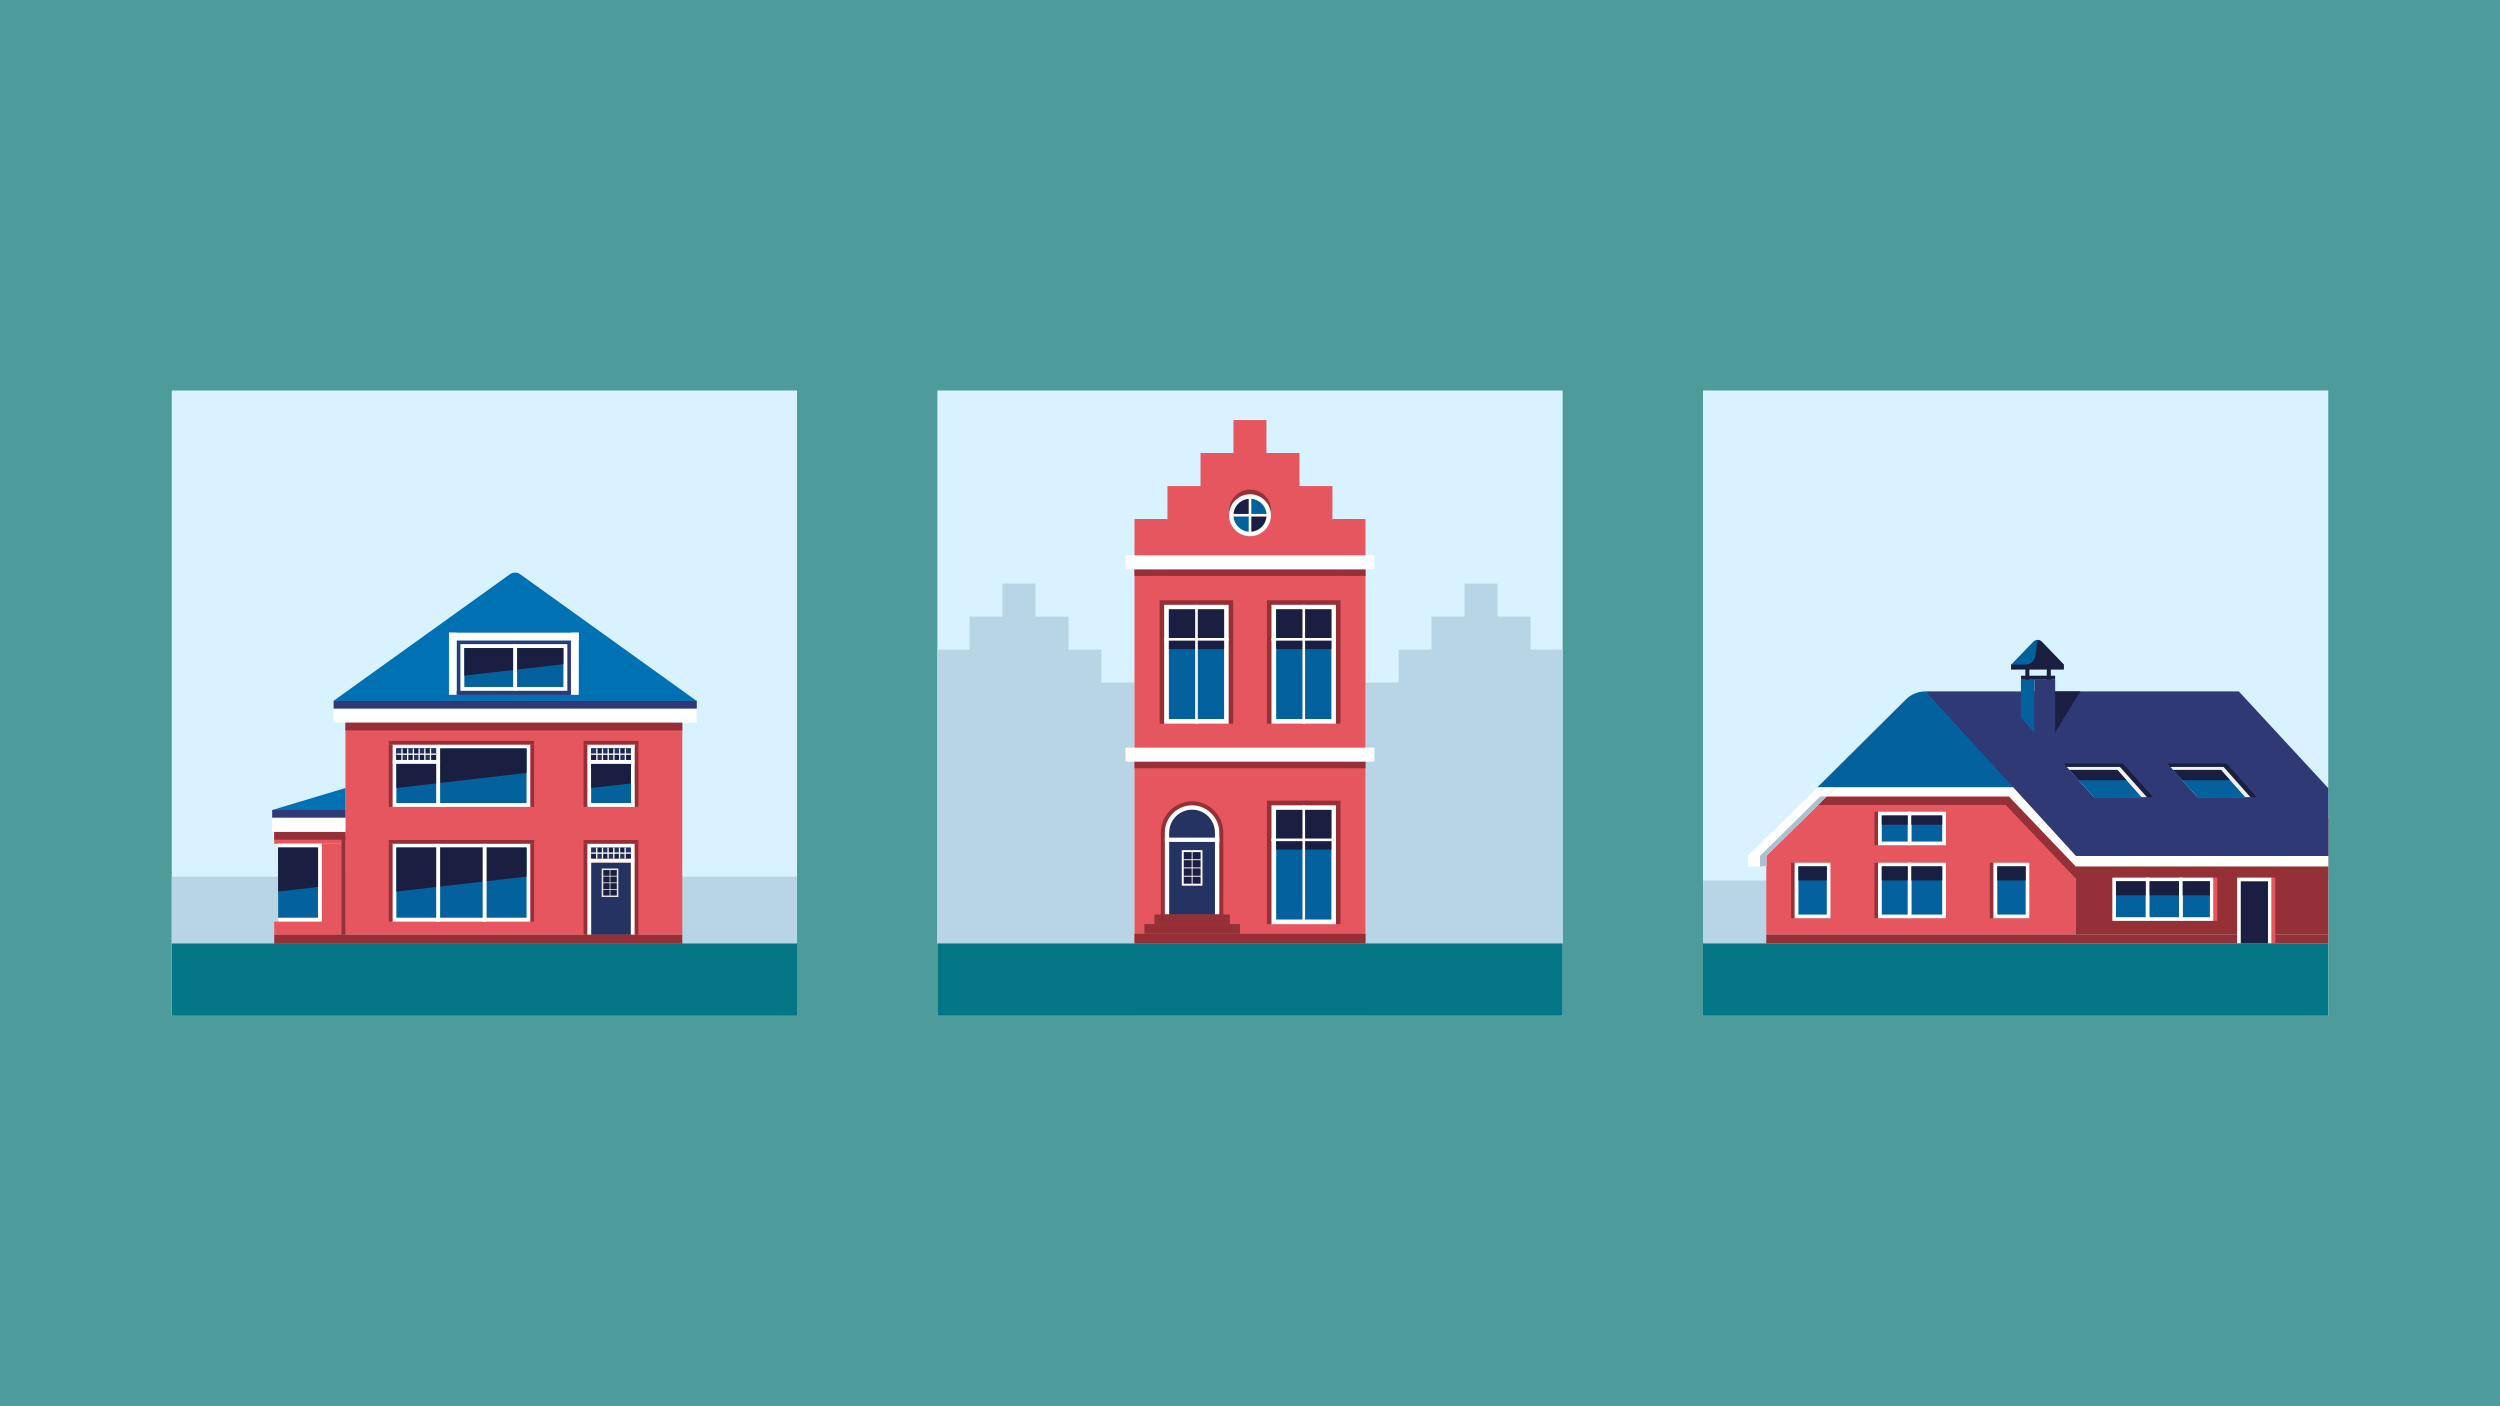 <svg xmlns="http://www.w3.org/2000/svg" xmlns:xlink="http://www.w3.org/1999/xlink" x="0px" y="0px" viewBox="0 0 1920 1080" style="enable-background:new 0 0 1920 1080;" xml:space="preserve"><style type="text/css">	.st0{fill:#818181;}	.st1{fill:#4E9B9C;}	.st2{fill:#D9F2FF;}	.st3{fill:#B8D5E6;}	.st4{fill:#037785;}	.st5{fill:#E6565E;}	.st6{fill:#0071B2;}	.st7{fill:#FFFFFF;}	.st8{fill:#2F3976;}	.st9{fill:#243361;}	.st10{fill:#1A1F41;}	.st11{fill:#E5E5E5;}	.st12{fill:#963037;}	.st13{fill:none;stroke:#FFFFFF;stroke-miterlimit:10;}	.st14{fill:#03629D;}	.st15{clip-path:url(#SVGID_00000052097586992967933130000013938707194393333157_);fill:#B8D5E6;}	.st16{clip-path:url(#SVGID_00000052097586992967933130000013938707194393333157_);}	.st17{fill:#F1F1F1;}	.st18{fill:#A9C2D1;}	.st19{clip-path:url(#SVGID_00000052097586992967933130000013938707194393333157_);fill:#037785;}	.st20{clip-path:url(#SVGID_00000137810462136836410570000015119052159281231751_);}	.st21{fill:none;stroke:#FFFFFF;stroke-width:2;stroke-miterlimit:10;}	.st22{clip-path:url(#SVGID_00000137810462136836410570000015119052159281231751_);fill:#037785;}</style><g id="DOC_x5F_BG">	<rect x="-7699.4" y="-7951.8" class="st0" width="17318.7" height="16983.5"></rect></g><g id="BG">	<rect x="0" class="st1" width="1920" height="1080"></rect></g><g id="FG">	<rect x="131.9" y="299.9" class="st2" width="480.2" height="480.2"></rect>	<rect x="1307.9" y="299.9" class="st2" width="480.2" height="480.2"></rect>	<rect x="719.9" y="299.9" class="st2" width="480.2" height="480.2"></rect>	<g>		<rect x="131.9" y="673.2" class="st3" width="480.2" height="106.9"></rect>		<rect x="131.9" y="724.6" class="st4" width="480.2" height="55.5"></rect>		<g>			<g>				<rect x="265.3" y="555" class="st5" width="258.7" height="162.9"></rect>				<path class="st6" d="M391.5,441.1l-135.4,97.2h278.9l-135.4-97.2C397.3,439.3,394,439.3,391.5,441.1z"></path>				<rect x="256.1" y="544.2" class="st7" width="278.9" height="10.8"></rect>									<rect x="256.1" y="538.3" transform="matrix(-1 -1.224647e-16 1.224647e-16 -1 791.223 1082.507)" class="st8" width="278.9" height="6"></rect>				<g>					<g>						<path class="st7" d="M487.5,662.4H451v-14.4h36.5V662.4z M454,659.4h30.5v-8.4H454V659.4z"></path>						<rect x="454" y="662.4" class="st9" width="30.5" height="55.5"></rect>						<path class="st7" d="M487.5,717.9H451v-58.5h36.5V717.9z M454,717.9h30.5v-55.5H454V717.9z"></path>						<g>							<rect x="463.3" y="668.2" class="st10" width="10.4" height="19.6"></rect>							<path class="st11" d="M474.9,688.9h-12.8V667h12.8V688.9z M463.3,687.8h10.4v-19.6h-10.4V687.8z"></path>							<rect x="468.2" y="667.6" class="st11" width="0.6" height="20.7"></rect>							<rect x="462.7" y="682.8" class="st11" width="11.6" height="0.6"></rect>							<rect x="462.7" y="677.7" class="st11" width="11.6" height="0.6"></rect>							<rect x="462.7" y="672.6" class="st11" width="11.6" height="0.6"></rect>						</g>						<rect x="448.2" y="647.9" class="st12" width="2.8" height="69.9"></rect>						<rect x="487.5" y="647.9" class="st12" width="2.8" height="69.9"></rect>						<g>							<rect x="454" y="650.9" class="st9" width="4.4" height="4.2"></rect>							<rect x="462.7" y="650.9" class="st9" width="4.4" height="4.2"></rect>							<rect x="471.4" y="650.9" class="st9" width="4.4" height="4.2"></rect>							<rect x="480.1" y="650.9" class="st9" width="4.4" height="4.2"></rect>							<rect x="458.3" y="655.2" class="st9" width="4.4" height="4.2"></rect>							<rect x="467" y="655.2" class="st9" width="4.4" height="4.2"></rect>							<rect x="475.8" y="655.2" class="st9" width="4.4" height="4.2"></rect>							<g>								<rect x="458.3" y="650.9" class="st10" width="4.4" height="4.2"></rect>								<rect x="467" y="650.9" class="st10" width="4.4" height="4.2"></rect>								<rect x="475.8" y="650.9" class="st10" width="4.4" height="4.2"></rect>							</g>							<g>								<rect x="454" y="655.2" class="st10" width="4.4" height="4.2"></rect>								<rect x="462.7" y="655.2" class="st10" width="4.4" height="4.2"></rect>								<rect x="471.4" y="655.2" class="st10" width="4.4" height="4.2"></rect>								<rect x="480.1" y="655.2" class="st10" width="4.4" height="4.2"></rect>							</g>							<line class="st13" x1="458.3" y1="650.9" x2="458.3" y2="659.4"></line>							<line class="st13" x1="462.7" y1="650.9" x2="462.7" y2="659.4"></line>							<line class="st13" x1="467" y1="650.9" x2="467" y2="659.4"></line>							<line class="st13" x1="471.4" y1="650.9" x2="471.4" y2="659.4"></line>							<line class="st13" x1="475.8" y1="650.9" x2="475.8" y2="659.4"></line>							<line class="st13" x1="480.1" y1="650.9" x2="480.1" y2="659.4"></line>							<line class="st13" x1="454" y1="655.2" x2="484.5" y2="655.2"></line>						</g>						<rect x="448.2" y="645.1" class="st12" width="42.1" height="2.8"></rect>					</g>					<g>						<rect x="301.4" y="647.9" class="st7" width="106" height="59.9"></rect>						<rect x="304.4" y="650.9" class="st14" width="100" height="53.9"></rect>						<polygon class="st10" points="404.4,673.2 304.4,684.7 304.4,650.9 404.4,650.9       "></polygon>						<rect x="370.7" y="647.9" class="st7" width="3" height="59.9"></rect>						<rect x="335" y="647.9" class="st7" width="3" height="59.9"></rect>						<rect x="407.4" y="647.9" class="st12" width="2.8" height="59.9"></rect>						<rect x="298.6" y="647.9" class="st12" width="2.8" height="59.9"></rect>						<rect x="298.6" y="645.1" class="st12" width="111.6" height="2.8"></rect>					</g>					<g>						<rect x="301.4" y="571.8" class="st7" width="106" height="47.9"></rect>						<rect x="304.4" y="574.8" class="st14" width="100" height="41.9"></rect>						<polygon class="st10" points="404.4,593.6 304.4,605.2 304.4,574.8 404.4,574.8       "></polygon>						<g>							<rect x="304.4" y="574.8" class="st9" width="4.4" height="4.4"></rect>							<rect x="313.1" y="574.8" class="st9" width="4.4" height="4.4"></rect>							<rect x="321.9" y="574.8" class="st9" width="4.4" height="4.4"></rect>							<rect x="330.6" y="574.8" class="st9" width="4.4" height="4.4"></rect>							<rect x="308.7" y="579.2" class="st9" width="4.4" height="4.4"></rect>							<rect x="317.5" y="579.2" class="st9" width="4.4" height="4.4"></rect>							<rect x="326.3" y="579.2" class="st9" width="4.4" height="4.4"></rect>							<g>								<rect x="308.7" y="574.8" class="st10" width="4.4" height="4.4"></rect>								<rect x="317.5" y="574.8" class="st10" width="4.4" height="4.4"></rect>								<rect x="326.3" y="574.8" class="st10" width="4.4" height="4.4"></rect>							</g>							<g>								<rect x="304.4" y="579.2" class="st10" width="4.4" height="4.4"></rect>								<rect x="313.1" y="579.2" class="st10" width="4.4" height="4.4"></rect>								<rect x="321.9" y="579.2" class="st10" width="4.4" height="4.4"></rect>								<rect x="330.6" y="579.2" class="st10" width="4.4" height="4.4"></rect>							</g>							<line class="st13" x1="308.7" y1="574.8" x2="308.7" y2="583.7"></line>							<line class="st13" x1="313.1" y1="574.8" x2="313.1" y2="583.7"></line>							<line class="st13" x1="317.5" y1="574.8" x2="317.5" y2="583.7"></line>							<line class="st13" x1="321.9" y1="574.8" x2="321.9" y2="583.7"></line>							<line class="st13" x1="326.3" y1="574.8" x2="326.3" y2="583.7"></line>							<line class="st13" x1="330.6" y1="574.8" x2="330.6" y2="583.7"></line>							<line class="st13" x1="304.4" y1="579.2" x2="335" y2="579.2"></line>						</g>						<rect x="335" y="571.8" class="st7" width="3" height="47.9"></rect>													<rect x="318.2" y="566.8" transform="matrix(6.123234e-17 -1 1 6.123234e-17 -265.458 904.847)" class="st7" width="3" height="36.6"></rect>						<rect x="407.4" y="571.8" class="st12" width="2.8" height="47.9"></rect>						<rect x="298.6" y="571.8" class="st12" width="2.8" height="47.9"></rect>						<rect x="298.6" y="569" class="st12" width="111.6" height="2.8"></rect>					</g>					<g>						<rect x="451" y="571.8" class="st7" width="36.6" height="47.9"></rect>						<rect x="454" y="574.8" class="st14" width="33.6" height="41.9"></rect>						<polygon class="st10" points="487.6,574.8 487.6,601.3 454,605.2 454,574.8       "></polygon>						<g>							<rect x="454" y="574.8" class="st9" width="4.4" height="4.4"></rect>							<rect x="462.7" y="574.8" class="st9" width="4.4" height="4.4"></rect>							<rect x="471.5" y="574.8" class="st9" width="4.4" height="4.4"></rect>							<rect x="480.3" y="574.8" class="st9" width="4.4" height="4.4"></rect>							<rect x="458.4" y="579.2" class="st9" width="4.4" height="4.4"></rect>							<rect x="467.1" y="579.2" class="st9" width="4.4" height="4.4"></rect>							<rect x="475.9" y="579.2" class="st9" width="4.4" height="4.4"></rect>							<g>								<rect x="458.4" y="574.8" class="st10" width="4.4" height="4.4"></rect>								<rect x="467.1" y="574.8" class="st10" width="4.4" height="4.4"></rect>								<rect x="475.9" y="574.8" class="st10" width="4.4" height="4.4"></rect>							</g>							<g>								<rect x="454" y="579.2" class="st10" width="4.4" height="4.4"></rect>								<rect x="462.7" y="579.2" class="st10" width="4.4" height="4.4"></rect>								<rect x="471.5" y="579.2" class="st10" width="4.4" height="4.4"></rect>								<rect x="480.3" y="579.2" class="st10" width="4.4" height="4.4"></rect>							</g>							<line class="st13" x1="458.4" y1="574.8" x2="458.4" y2="583.7"></line>							<line class="st13" x1="462.7" y1="574.8" x2="462.7" y2="583.7"></line>							<line class="st13" x1="467.1" y1="574.8" x2="467.1" y2="583.7"></line>							<line class="st13" x1="471.5" y1="574.8" x2="471.5" y2="583.7"></line>							<line class="st13" x1="475.9" y1="574.8" x2="475.9" y2="583.7"></line>							<line class="st13" x1="480.3" y1="574.8" x2="480.3" y2="583.7"></line>							<line class="st13" x1="454" y1="579.2" x2="484.6" y2="579.2"></line>						</g>						<rect x="484.6" y="571.8" class="st7" width="3" height="47.9"></rect>													<rect x="467.8" y="566.8" transform="matrix(6.123234e-17 -1 1 6.123234e-17 -115.844 1054.462)" class="st7" width="3" height="36.6"></rect>						<rect x="448.2" y="571.8" class="st12" width="2.8" height="47.9"></rect>						<rect x="487.5" y="571.8" class="st12" width="2.8" height="47.9"></rect>						<rect x="448.2" y="569" class="st12" width="42.1" height="2.8"></rect>					</g>				</g>				<rect x="265.3" y="555" class="st12" width="258.7" height="6"></rect>				<g>											<rect x="209" y="622.1" transform="matrix(-1 -1.224647e-16 1.224647e-16 -1 474.331 1250.192)" class="st8" width="56.3" height="6"></rect>					<rect x="210.6" y="707.8" class="st5" width="54.7" height="10.1"></rect>					<rect x="210.6" y="628.1" class="st5" width="54.7" height="19.9"></rect>					<rect x="213.6" y="647.9" class="st5" width="51.7" height="69.9"></rect>											<rect x="225.9" y="678.4" transform="matrix(6.123234e-17 -1 1 6.123234e-17 -416.104 943.768)" class="st12" width="75.9" height="3"></rect>					<g>						<rect x="213.6" y="647.9" class="st7" width="33.6" height="59.9"></rect>						<rect x="213.6" y="650.9" class="st14" width="30.6" height="53.9"></rect>						<polygon class="st10" points="244.3,650.9 244.3,681.2 213.6,684.7 213.6,650.9       "></polygon>					</g>					<rect x="210.6" y="638.9" class="st12" width="54.7" height="6"></rect>					<rect x="209" y="628.1" class="st7" width="56.3" height="10.8"></rect>					<polygon class="st6" points="209,622.1 265.3,622.1 265.3,605.2      "></polygon>				</g>				<g>					<rect x="435.7" y="494.7" class="st8" width="2.8" height="35.9"></rect>					<rect x="350.8" y="494.7" class="st8" width="2.8" height="35.9"></rect>					<rect x="350.8" y="491.9" class="st8" width="87.7" height="2.9"></rect>					<rect x="353.6" y="494.7" class="st7" width="82.1" height="35.9"></rect>					<rect x="356.6" y="497.7" class="st14" width="76.1" height="29.9"></rect>					<polygon class="st10" points="356.6,518.9 432.7,510.1 432.7,497.7 356.6,497.7      "></polygon>					<rect x="394.1" y="494.7" class="st7" width="3" height="35.9"></rect>					<rect x="438.5" y="485.9" class="st7" width="6" height="47.7"></rect>					<rect x="344.8" y="485.9" class="st7" width="6" height="47.7"></rect>											<rect x="391.7" y="439" transform="matrix(-1.836970e-16 1 -1 -1.836970e-16 883.536 94.203)" class="st7" width="6" height="99.7"></rect>					<rect x="350.8" y="530.6" class="st8" width="87.7" height="3"></rect>				</g>			</g>		</g>		<rect x="210.6" y="717.9" class="st12" width="313.4" height="6.9"></rect>	</g>	<g>		<defs>			<rect id="SVGID_1_" x="1307.9" y="299.9" width="480.2" height="480.2"></rect>		</defs>		<clipPath id="SVGID_00000022529816170183734670000000457430870583560341_">			<use xlink:href="#SVGID_1_" style="overflow:visible;"></use>		</clipPath>					<rect x="1307.9" y="676.2" style="clip-path:url(#SVGID_00000022529816170183734670000000457430870583560341_);fill:#B8D5E6;" width="480.2" height="103.9"></rect>		<g style="clip-path:url(#SVGID_00000022529816170183734670000000457430870583560341_);">			<rect x="1356.5" y="717.6" class="st12" width="470.3" height="7"></rect>			<path class="st14" d="M1478.8,531L1478.8,531l86,73.7h-169.1l67.9-67.4C1467.6,533.2,1473.1,531,1478.8,531z"></path>			<polygon class="st5" points="1409.8,604.7 1594.2,604.7 1594.2,717.6 1356.5,717.6 1356.5,657.3    "></polygon>			<polygon class="st12" points="1594.2,674.7 1540.3,618.2 1396.2,618.2 1402.7,611.7 1542.9,611.7 1594.2,665.4 1601.2,672.9        "></polygon>			<polygon class="st12" points="1594.2,604.7 1756.9,604.7 1826.8,657.3 1826.8,717.6 1594.2,717.6    "></polygon>			<polygon class="st8" points="1836.2,657.3 1594.2,657.3 1478.8,531 1719.4,531    "></polygon>			<polygon class="st10" points="1578.3,562.5 1597.8,531 1562.3,531    "></polygon>			<polygon class="st7" points="1356.5,657.3 1342.4,657.3 1395.7,604.7 1409.8,604.7    "></polygon>							<rect x="1342.4" y="657.3" transform="matrix(-1 -4.448765e-11 4.448765e-11 -1 2698.852 1322.72)" class="st7" width="14.1" height="8"></rect>							<rect x="1594.2" y="657.3" transform="matrix(-1 -4.487001e-11 4.487001e-11 -1 3430.357 1322.72)" class="st7" width="242" height="8"></rect>			<polygon class="st7" points="1594.2,665.4 1542.9,611.7 1402.7,611.7 1409.8,604.7 1546.1,604.7 1594.2,657.3 1597.8,661.1        "></polygon>							<rect x="1562.3" y="522.1" transform="matrix(-1 -4.498858e-11 4.498858e-11 -1 3140.679 1084.566)" class="st8" width="16" height="40.4"></rect>			<g>				<g>					<polygon class="st10" points="1630.4,586.3 1584.9,586.3 1608,612.2 1653.5,612.2      "></polygon>					<polygon class="st17" points="1628.1,589 1587.3,589 1608,612.2 1648.8,612.2      "></polygon>					<polygon class="st14" points="1626.1,591.3 1589.4,591.3 1608,612.2 1644.7,612.2      "></polygon>					<polygon class="st10" points="1596.5,599.2 1589.4,591.3 1626.1,591.3 1633.2,599.2      "></polygon>				</g>				<g>					<polygon class="st10" points="1710,586.3 1664.5,586.3 1687.6,612.2 1733.1,612.2      "></polygon>					<polygon class="st17" points="1707.7,589 1666.9,589 1687.6,612.2 1728.3,612.2      "></polygon>					<polygon class="st14" points="1705.7,591.3 1668.9,591.3 1687.6,612.2 1724.3,612.2      "></polygon>					<polygon class="st10" points="1676,599.2 1668.9,591.3 1705.7,591.3 1712.7,599.2      "></polygon>				</g>			</g>			<polygon class="st14" points="1552.1,522.1 1562.3,522.1 1562.3,562.7 1552.1,551.2    "></polygon>							<rect x="1552.1" y="519" transform="matrix(-1 -4.502233e-11 4.502233e-11 -1 3130.45 1041.049)" class="st10" width="26.2" height="3.1"></rect>			<path class="st14" d="M1544.6,510.4l17-17.6c0.8-0.9,2-1.4,3.2-1.4l0,0c1.2,0,2.4,0.5,3.2,1.4l17,17.6v3.7h-40.5V510.4z"></path>			<g>									<rect x="1571.9" y="511.8" transform="matrix(-1 -4.188750e-11 4.188750e-11 -1 3146.93 1033.856)" class="st10" width="3.1" height="10.3"></rect>									<rect x="1555.4" y="511.8" transform="matrix(-1 -4.218238e-11 4.218238e-11 -1 3113.968 1033.856)" class="st10" width="3.1" height="10.3"></rect>			</g>			<path class="st10" d="M1568,492.8l17,17.6v3.7h-40.5v-3.7h10.9c3.9,0,7.3-2.9,7.8-6.8l1.6-12.1l1.8,0.4    C1567.1,492.1,1567.6,492.4,1568,492.8z"></path>			<g>				<g>											<rect x="1465.1" y="662.6" transform="matrix(-1 -4.495838e-11 4.495838e-11 -1 2959.621 1367.791)" class="st7" width="29.4" height="42.6"></rect>											<rect x="1468" y="665.4" transform="matrix(-1 -4.509871e-11 4.509871e-11 -1 2959.621 1367.791)" class="st14" width="23.7" height="37"></rect>											<rect x="1439.5" y="662.6" transform="matrix(-1 -4.244173e-11 4.244173e-11 -1 2881.872 1367.791)" class="st12" width="2.8" height="42.6"></rect>											<rect x="1442.4" y="662.6" transform="matrix(-1 -4.490287e-11 4.490287e-11 -1 2910.303 1367.791)" class="st7" width="25.6" height="42.6"></rect>											<rect x="1445.2" y="665.4" transform="matrix(-1 -4.514490e-11 4.514490e-11 -1 2910.303 1367.791)" class="st14" width="19.9" height="37"></rect>											<rect x="1468" y="665.4" transform="matrix(-1 -4.463864e-11 4.463864e-11 -1 2959.621 1341.564)" class="st10" width="23.7" height="10.8"></rect>											<rect x="1445.2" y="665.4" transform="matrix(-1 -4.505386e-11 4.505386e-11 -1 2910.303 1341.564)" class="st10" width="19.9" height="10.8"></rect>				</g>				<g>											<rect x="1528.2" y="662.6" transform="matrix(-1 -4.244173e-11 4.244173e-11 -1 3059.189 1367.791)" class="st12" width="2.8" height="42.6"></rect>											<rect x="1531" y="662.6" transform="matrix(-1 -4.513113e-11 4.513113e-11 -1 3089.505 1367.791)" class="st7" width="27.5" height="42.6"></rect>											<rect x="1533.8" y="665.4" transform="matrix(-1 -4.482826e-11 4.482826e-11 -1 3089.505 1367.791)" class="st14" width="21.8" height="37"></rect>											<rect x="1533.8" y="665.4" transform="matrix(-1 -4.482826e-11 4.482826e-11 -1 3089.505 1341.564)" class="st10" width="21.8" height="10.8"></rect>				</g>				<g>											<rect x="1375.5" y="662.6" transform="matrix(-1 -4.565738e-11 4.565738e-11 -1 2753.874 1367.791)" class="st12" width="2.8" height="42.6"></rect>											<rect x="1378.4" y="662.6" transform="matrix(-1 -4.473412e-11 4.473412e-11 -1 2784.19 1367.791)" class="st7" width="27.5" height="42.6"></rect>											<rect x="1381.2" y="665.4" transform="matrix(-1 -4.482826e-11 4.482826e-11 -1 2784.19 1367.791)" class="st14" width="21.8" height="37"></rect>											<rect x="1381.2" y="665.4" transform="matrix(-1 -4.482826e-11 4.482826e-11 -1 2784.19 1341.564)" class="st10" width="21.8" height="10.8"></rect>				</g>			</g>			<g>				<g>											<rect x="1465.1" y="623.4" transform="matrix(-1 -4.458712e-11 4.458712e-11 -1 2959.621 1272.513)" class="st7" width="29.4" height="25.7"></rect>											<rect x="1468" y="626.2" transform="matrix(-1 -4.471502e-11 4.471502e-11 -1 2959.621 1272.513)" class="st14" width="23.7" height="20"></rect>											<rect x="1439.5" y="623.4" transform="matrix(-1 -4.244173e-11 4.244173e-11 -1 2881.872 1272.513)" class="st12" width="2.8" height="25.7"></rect>											<rect x="1442.4" y="623.4" transform="matrix(-1 -4.490287e-11 4.490287e-11 -1 2910.303 1272.513)" class="st7" width="25.6" height="25.7"></rect>											<rect x="1445.2" y="626.2" transform="matrix(-1 -4.514490e-11 4.514490e-11 -1 2910.303 1272.513)" class="st14" width="19.9" height="20"></rect>											<rect x="1468" y="626.2" transform="matrix(-1 -4.471502e-11 4.471502e-11 -1 2959.621 1259.612)" class="st10" width="23.7" height="7.1"></rect>											<rect x="1445.2" y="626.2" transform="matrix(-1 -4.468926e-11 4.468926e-11 -1 2910.303 1259.612)" class="st10" width="19.9" height="7.1"></rect>				</g>			</g>			<g>									<rect x="1673.5" y="674" transform="matrix(-1 -4.481538e-11 4.481538e-11 -1 3373.499 1381.22)" class="st7" width="26.5" height="33.2"></rect>									<rect x="1676.3" y="676.8" transform="matrix(-1 -4.493618e-11 4.493618e-11 -1 3373.499 1381.22)" class="st14" width="20.9" height="27.6"></rect>									<rect x="1700" y="674" transform="matrix(-1 -4.565738e-11 4.565738e-11 -1 3402.873 1381.22)" class="st5" width="2.8" height="33.2"></rect>									<rect x="1647.9" y="674" transform="matrix(-1 -4.472213e-11 4.472213e-11 -1 3324.181 1381.22)" class="st7" width="28.4" height="33.2"></rect>									<rect x="1650.7" y="676.8" transform="matrix(-1 -4.472967e-11 4.472967e-11 -1 3324.181 1381.22)" class="st14" width="22.8" height="27.6"></rect>									<rect x="1676.3" y="676.8" transform="matrix(-1 -4.502322e-11 4.502322e-11 -1 3373.499 1364.422)" class="st10" width="20.9" height="10.8"></rect>									<rect x="1650.7" y="676.8" transform="matrix(-1 -4.472967e-11 4.472967e-11 -1 3324.181 1364.422)" class="st10" width="22.8" height="10.8"></rect>									<rect x="1622.3" y="674" transform="matrix(-1 -4.504187e-11 4.504187e-11 -1 3272.977 1381.22)" class="st7" width="28.4" height="33.2"></rect>									<rect x="1625.1" y="676.8" transform="matrix(-1 -4.472967e-11 4.472967e-11 -1 3272.977 1381.22)" class="st14" width="22.8" height="27.6"></rect>									<rect x="1625.1" y="676.8" transform="matrix(-1 -4.472967e-11 4.472967e-11 -1 3272.977 1364.422)" class="st10" width="22.8" height="10.8"></rect>			</g>			<g>									<rect x="1718.1" y="674" transform="matrix(-1 -4.488422e-11 4.488422e-11 -1 3462.704 1398.608)" class="st7" width="26.5" height="50.6"></rect>									<rect x="1720.9" y="676.8" transform="matrix(-1 -4.502322e-11 4.502322e-11 -1 3462.704 1401.437)" class="st10" width="20.9" height="47.8"></rect>									<rect x="1744.6" y="674" transform="matrix(-1 -4.565738e-11 4.565738e-11 -1 3492.078 1398.608)" class="st5" width="2.8" height="50.6"></rect>			</g>			<polygon class="st18" points="1397.9,611.7 1402.7,611.7 1356.5,657.3 1356.5,665.4 1351.7,665.4 1351.7,657.3    "></polygon>		</g>					<rect x="1307.9" y="724.6" style="clip-path:url(#SVGID_00000022529816170183734670000000457430870583560341_);fill:#037785;" width="480.2" height="55.5"></rect>	</g>	<g>		<defs>			<rect id="SVGID_00000035504085435914964440000005952715275865332415_" x="719.9" y="299.9" width="480.2" height="480.2"></rect>		</defs>		<clipPath id="SVGID_00000101095789424650099120000017200212819754343870_">			<use xlink:href="#SVGID_00000035504085435914964440000005952715275865332415_" style="overflow:visible;"></use>		</clipPath>		<g style="clip-path:url(#SVGID_00000101095789424650099120000017200212819754343870_);">			<g>				<polygon class="st3" points="1200.8,524.2 1200.8,498.9 1175.5,498.9 1175.5,473.5 1150.1,473.5 1150.1,448.2 1124.8,448.2      1124.8,473.5 1099.4,473.5 1099.4,498.9 1074.1,498.9 1074.1,524.2 1048.7,524.2 1048.7,562.8 1048.7,780.2 1226.2,780.2      1226.2,562.8 1226.2,524.2     "></polygon>				<polygon class="st3" points="845.9,524.2 845.9,498.9 820.6,498.9 820.6,473.5 795.2,473.5 795.2,448.2 769.9,448.2      769.9,473.5 744.5,473.5 744.5,498.9 719.2,498.9 719.2,524.2 693.8,524.2 693.8,562.8 693.8,780.2 871.3,780.2 871.3,562.8      871.3,524.2     "></polygon>			</g>			<rect x="871.3" y="437.2" class="st5" width="177.4" height="287.4"></rect>			<rect x="871.3" y="717.2" class="st12" width="177.4" height="7.4"></rect>			<rect x="871.3" y="437.2" class="st12" width="177.4" height="5.1"></rect>			<g>				<polygon class="st5" points="947.3,347.9 896.6,398.6 887.8,437.2 1032.2,437.2 1023.4,398.6 972.7,347.9 960,341.4     "></polygon>				<rect x="871.3" y="398.6" class="st5" width="25.3" height="38.6"></rect>				<rect x="896.6" y="373.3" class="st5" width="25.3" height="25.3"></rect>				<rect x="922" y="347.9" class="st5" width="25.3" height="25.3"></rect>				<rect x="972.7" y="347.9" class="st5" width="25.3" height="25.3"></rect>				<rect x="998" y="373.3" class="st5" width="25.3" height="25.3"></rect>				<rect x="1023.4" y="398.6" class="st5" width="25.3" height="38.6"></rect>				<rect x="947.3" y="322.6" class="st5" width="25.3" height="25.3"></rect>			</g>			<g>				<path class="st12" d="M944,392.1c0-8.9,7.2-16.1,16.1-16.1c8.9,0,16.1,7.2,16.1,16.1l-0.1,3.6h-32.2L944,392.1z"></path>				<circle class="st7" cx="960" cy="395.7" r="16.1"></circle>				<g>					<path class="st10" d="M972.7,395.7c0,7-5.7,12.7-12.7,12.7v-12.7H972.7z"></path>					<path class="st14" d="M972.7,395.7H960v-12.7C967,383.1,972.7,388.7,972.7,395.7z"></path>					<path class="st14" d="M960,395.7v12.7c-7,0-12.7-5.7-12.7-12.7H960z"></path>					<path class="st10" d="M960,383.1v12.7h-12.7C947.3,388.7,953,383.1,960,383.1z"></path>				</g>				<line class="st21" x1="974.5" y1="395.7" x2="945.5" y2="395.7"></line>				<line class="st21" x1="960" y1="381.2" x2="960" y2="410.2"></line>			</g>			<rect x="864.4" y="426.5" class="st7" width="191.1" height="10.7"></rect>			<rect x="871.3" y="584.9" class="st12" width="177.4" height="5.1"></rect>			<rect x="864.4" y="574.2" class="st7" width="191.1" height="10.7"></rect>			<g>				<g>					<path class="st12" d="M939.5,705.4h-6.2v-66c0-9.8-8-17.8-17.8-17.8s-17.8,8-17.8,17.8v66h-6.2v-66c0-13.2,10.8-24,24-24      c13.2,0,24,10.8,24,24V705.4z"></path>					<path class="st9" d="M915.5,621.8L915.5,621.8c-9.7,0-17.6,7.9-17.6,17.6v62.9h35.1v-62.9C933.1,629.7,925.3,621.8,915.5,621.8      z"></path>					<path class="st9" d="M915.5,621.8L915.5,621.8c-9.7,0-17.6,7.9-17.6,17.6v62.9h35.1v-62.9C933.1,629.7,925.3,621.8,915.5,621.8      z"></path>					<path class="st7" d="M915.5,621.8c9.7,0,17.6,7.9,17.6,17.6v62.9h3.3v-62.9c0-11.5-9.4-20.9-20.9-20.9l0,0      c-11.5,0-20.9,9.4-20.9,20.9v62.9h3.3v-62.9C898,629.7,905.8,621.8,915.5,621.8"></path>					<rect x="894.6" y="643.3" class="st7" width="41.8" height="3.3"></rect>				</g>				<rect x="878.9" y="709.7" class="st12" width="73.4" height="7.4"></rect>				<rect x="886.6" y="702.3" class="st12" width="57.9" height="7.4"></rect>			</g>			<g>				<g>					<rect x="973" y="614.9" class="st12" width="56.5" height="94.8"></rect>					<rect x="976.5" y="618.5" class="st7" width="49.5" height="91.3"></rect>					<rect x="980.1" y="622" class="st14" width="42.4" height="84.2"></rect>					<rect x="980.1" y="622" class="st10" width="42.4" height="30.5"></rect>				</g>				<line class="st21" x1="1001.3" y1="618.5" x2="1001.3" y2="709.7"></line>				<line class="st21" x1="976.5" y1="645" x2="1026" y2="645"></line>			</g>			<g>				<g>					<rect x="973" y="461" class="st12" width="56.5" height="94.8"></rect>					<rect x="976.5" y="464.5" class="st7" width="49.5" height="91.3"></rect>					<rect x="980.1" y="468" class="st14" width="42.4" height="84.2"></rect>					<rect x="980.1" y="468" class="st10" width="42.4" height="30.5"></rect>				</g>				<line class="st21" x1="1001.3" y1="464.5" x2="1001.3" y2="555.8"></line>				<line class="st21" x1="976.5" y1="491" x2="1026" y2="491"></line>			</g>			<g>				<g>					<rect x="890.6" y="461" class="st12" width="56.5" height="94.8"></rect>					<rect x="894.1" y="464.5" class="st7" width="49.5" height="91.3"></rect>					<rect x="897.7" y="468" class="st14" width="42.4" height="84.2"></rect>					<rect x="897.7" y="468" class="st10" width="42.4" height="30.5"></rect>				</g>				<line class="st21" x1="918.9" y1="464.5" x2="918.9" y2="555.8"></line>				<line class="st21" x1="894.1" y1="491" x2="943.6" y2="491"></line>			</g>			<g>				<rect x="909.1" y="654.4" class="st10" width="13" height="24.3"></rect>				<path class="st7" d="M923.5,680.2h-15.9v-27.3h15.9V680.2z M909.1,678.7h13v-24.3h-13V678.7z"></path>				<rect x="915.2" y="653.7" class="st7" width="0.7" height="25.8"></rect>				<rect x="908.3" y="672.6" class="st7" width="14.4" height="0.7"></rect>				<rect x="908.3" y="666.2" class="st7" width="14.4" height="0.7"></rect>				<rect x="908.3" y="659.9" class="st7" width="14.4" height="0.7"></rect>			</g>		</g>					<rect x="719.9" y="724.6" style="clip-path:url(#SVGID_00000101095789424650099120000017200212819754343870_);fill:#037785;" width="480.2" height="55.5"></rect>	</g></g></svg>